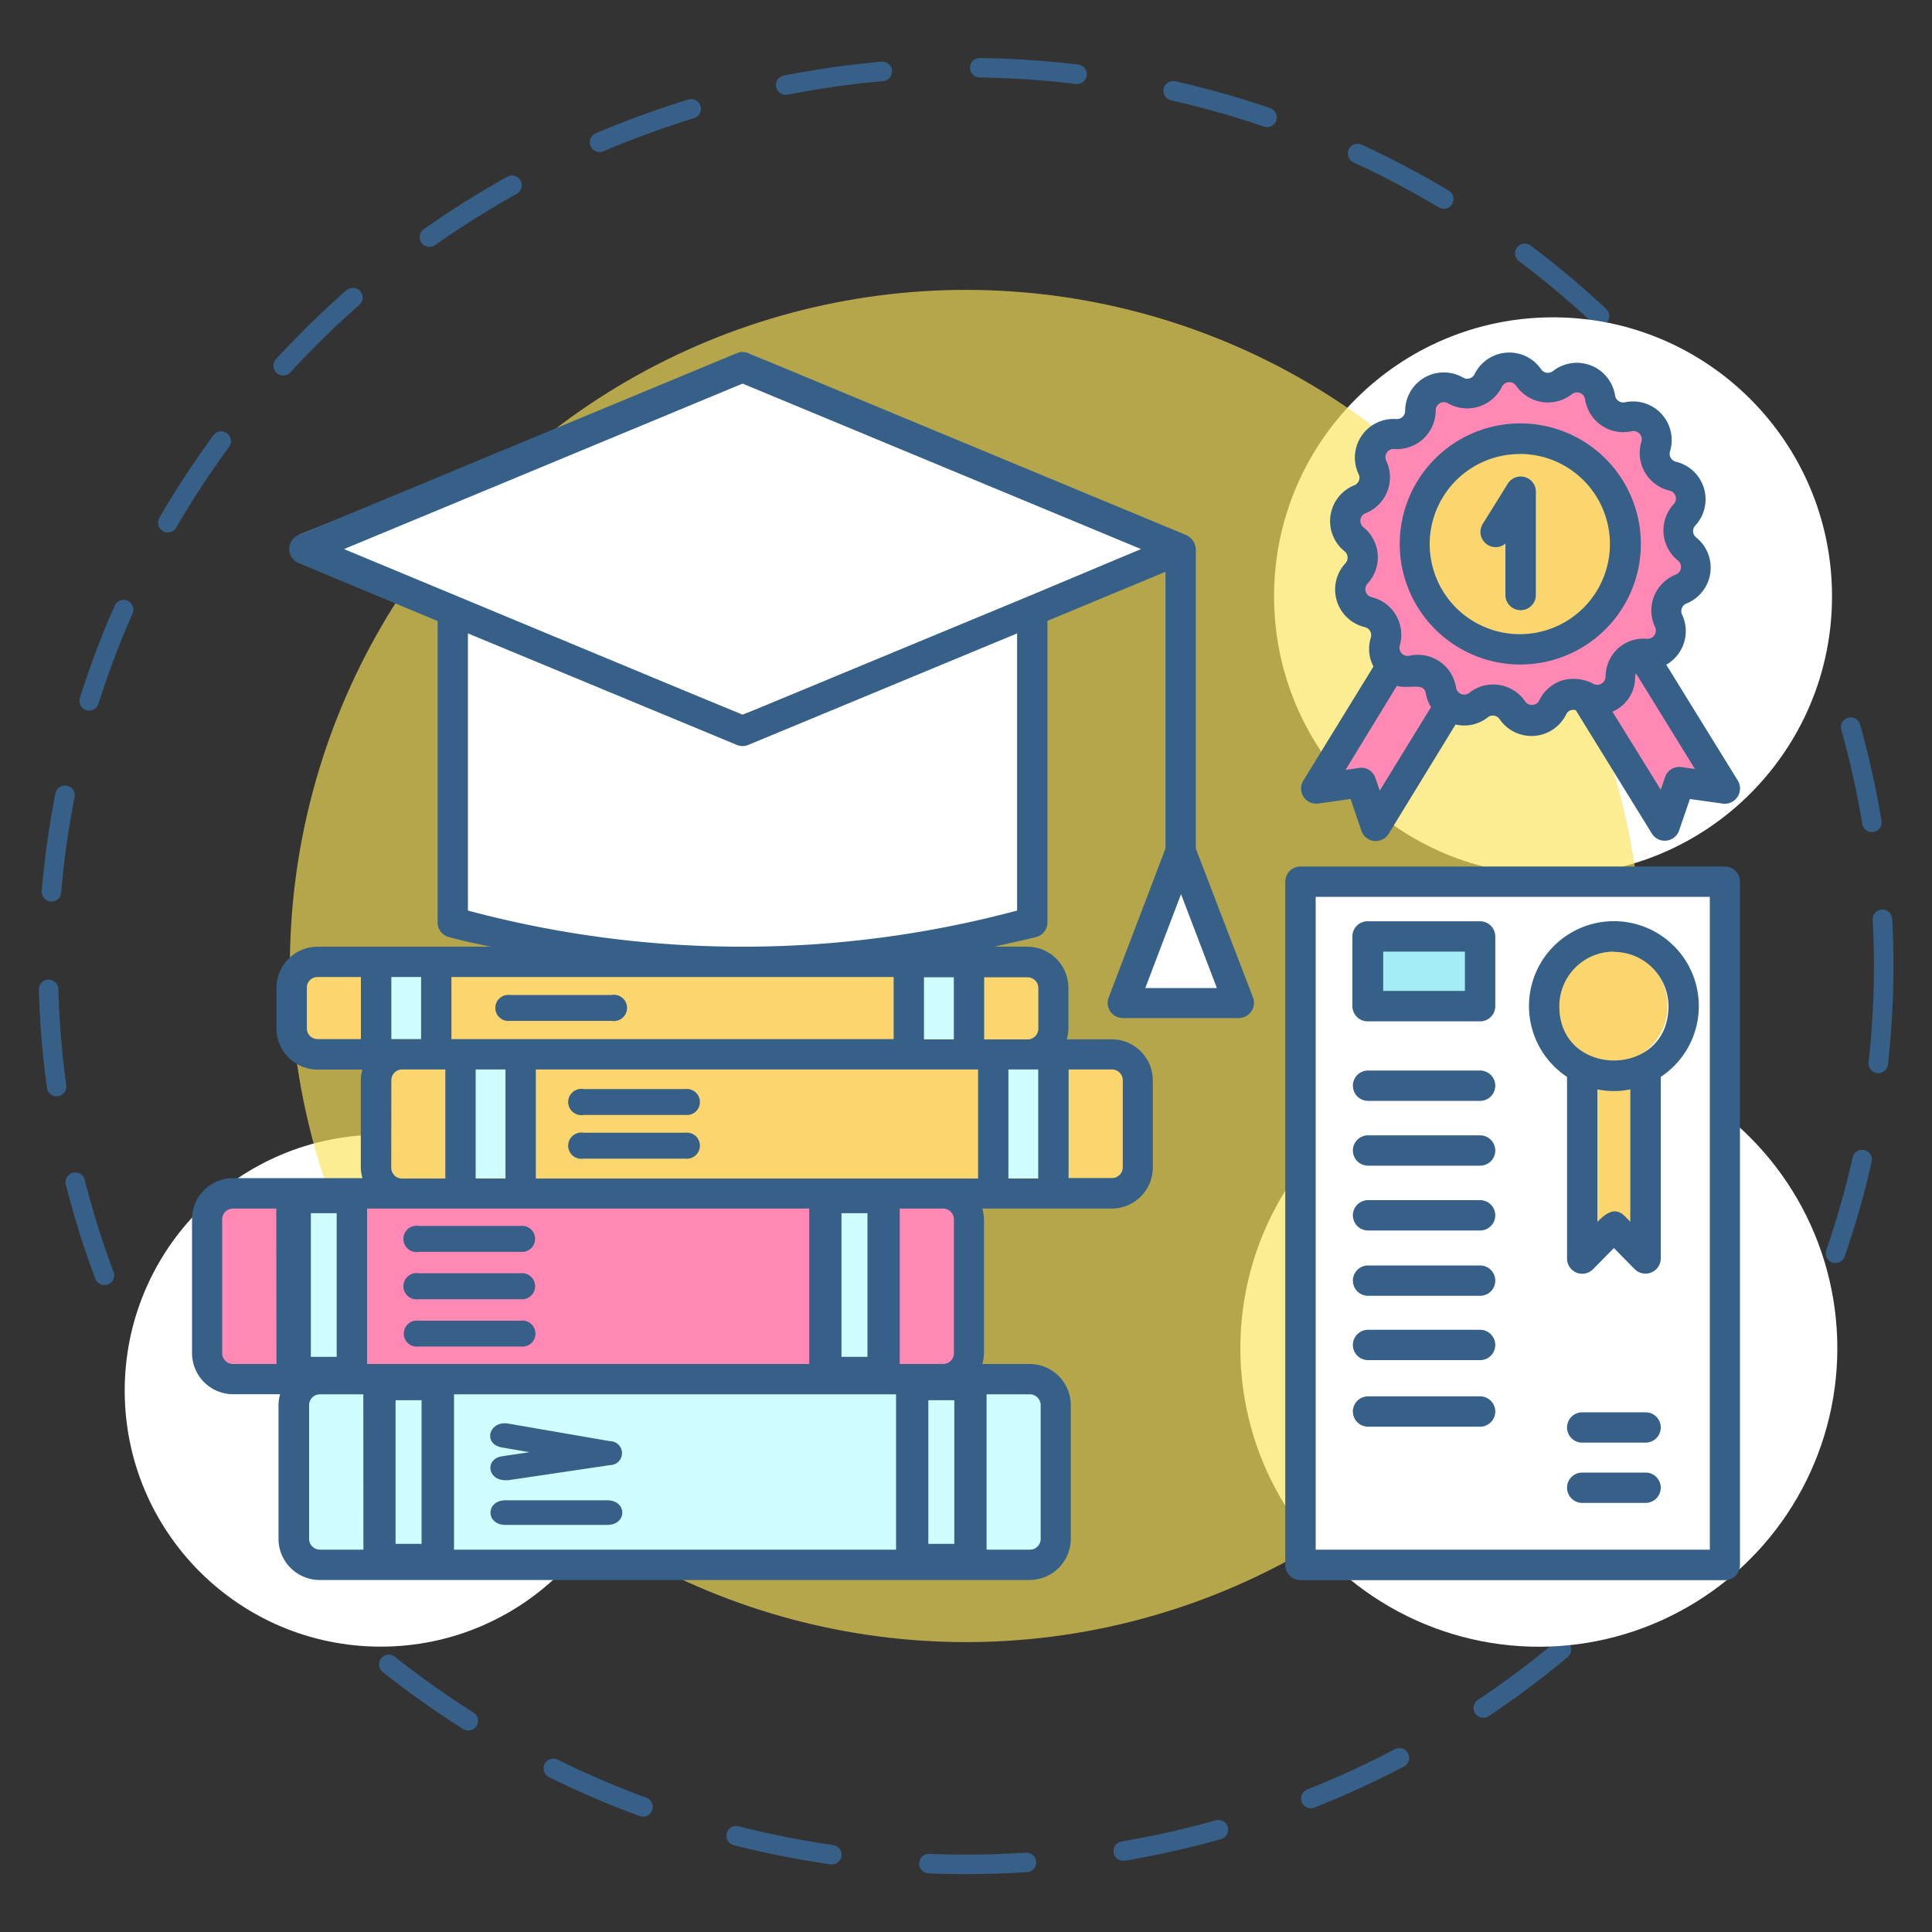 <svg xmlns="http://www.w3.org/2000/svg" viewBox="0 0 200 200"><rect x="0" y="0" width="200" height="200" fill="#333333" stroke="none"/><defs><style>.a{fill:none;stroke-miterlimit:10;stroke-width:2.02px;stroke-dasharray:10.1;}.a,.h{stroke:#366088;stroke-linecap:round;}.b{fill:#fff;}.c{fill:#fbe459;opacity:0.65;}.d{fill:#fbd56e;}.e{fill:#ff88b5;}.f,.h{fill:#d0fdff;}.g{fill:#a4edf5;}.h{stroke-linejoin:round;stroke-width:1.48px;}.i{fill:#366088;}</style></defs><ellipse class="a" cx="100" cy="100" rx="95" ry="93"></ellipse><circle class="b" cx="159.3" cy="139.57" r="30.9"></circle><circle class="b" cx="39.41" cy="143.96" r="26.5"></circle><circle class="b" cx="160.77" cy="61.73" r="28.88"></circle><circle class="c" cx="100" cy="100" r="69.99" transform="translate(-41.42 100) rotate(-45)"></circle><rect class="d" x="31.77" y="100.57" width="76.85" height="7.57"></rect><rect class="d" x="38.99" y="108.99" width="78.15" height="14.02"></rect><rect class="e" x="22.15" y="123.87" width="76.97" height="18.63"></rect><rect class="f" x="31.44" y="143.91" width="77.18" height="18.63"></rect><rect class="b" x="135.27" y="91.5" width="42.66" height="70.19"></rect><rect class="e" x="140.42" y="66.98" width="7.34" height="16.21" transform="translate(61.76 -64.99) rotate(32.03)"></rect><rect class="e" x="167.54" y="66.98" width="7.34" height="16.21" transform="translate(356.18 47.92) rotate(147.97)"></rect><rect class="g" x="141.78" y="97.39" width="11.38" height="6.4"></rect><rect class="d" x="164.01" y="110.82" width="5.83" height="16.09"></rect><circle class="d" cx="166.7" cy="104.13" r="5.93"></circle><circle class="e" cx="157.33" cy="56.07" r="17.27"></circle><circle class="d" cx="156.59" cy="56.4" r="10.39"></circle><polygon class="b" points="122.22 89.7 116.23 103.01 127.95 103.78 122.22 89.7"></polygon><rect class="f" x="39.43" y="100" width="4.41" height="7.57"></rect><rect class="f" x="94.99" y="100" width="4.41" height="7.57"></rect><rect class="f" x="103.73" y="109.77" width="3.75" height="12.2"></rect><rect class="f" x="48.89" y="109.77" width="3.75" height="12.2"></rect><rect class="h" x="31.44" y="124.85" width="4.17" height="16.35"></rect><rect class="h" x="40.21" y="144.21" width="4.17" height="16.35"></rect><rect class="h" x="95.36" y="144.21" width="4.17" height="16.35"></rect><rect class="h" x="86.37" y="124.85" width="4.17" height="16.35"></rect><path class="b" d="M46.73,63.28,77.35,75.85l29.7-12.57V95.37s-17.86,4.3-31.32,3.78a189.18,189.18,0,0,1-28.34-3.78Z"></path><polygon class="b" points="77.47 36.56 30.91 55.39 76.87 73.96 123.79 56.84 77.47 36.56"></polygon><path class="i" d="M53.88,126.91H43.35a1.36,1.36,0,1,0,0,2.68H53.88A1.35,1.35,0,1,0,53.88,126.91Z"></path><path class="i" d="M53.88,131.81H43.35a1.36,1.36,0,1,0,0,2.68H53.88A1.35,1.35,0,1,0,53.88,131.81Z"></path><path class="i" d="M70.94,112.74H60.41a1.36,1.36,0,1,0,0,2.68H70.94A1.35,1.35,0,1,0,70.94,112.74Z"></path><path class="i" d="M63.32,103H52.79a1.35,1.35,0,1,0,0,2.68H63.32A1.36,1.36,0,1,0,63.32,103Z"></path><path class="i" d="M70.94,117.26H60.41a1.36,1.36,0,1,0,0,2.68H70.94A1.35,1.35,0,1,0,70.94,117.26Z"></path><path class="i" d="M53.88,136.72H43.35a1.35,1.35,0,1,0,0,2.67H53.88A1.35,1.35,0,1,0,53.88,136.72Z"></path><path class="i" d="M52.33,157.86H62.86c2.08,0,2.08-2.55,0-2.55H52.33C50.26,155.31,50.26,157.86,52.33,157.86Z"></path><path class="i" d="M52.33,153.23l.29,0,10.53-1.56a1.24,1.24,0,1,0,0-2.48l-10.53-1.82c-2-.34-2.68,2.12-.66,2.47l2.84.49-2.79.42C50.18,151,50.43,153.23,52.33,153.23Z"></path><path class="i" d="M123.79,87.84v-31a1.71,1.71,0,0,0-1-1.45h0L77.47,36.56a1.56,1.56,0,0,0-1.2,0L30.91,55.39a1.57,1.57,0,0,0,0,2.9l14.39,6V95.43A1.57,1.57,0,0,0,46.46,97c1.44.4,2.89.7,4.34,1H32.87a4.27,4.27,0,0,0-4.25,4.26v4.2a4.26,4.26,0,0,0,4.25,4.26h4.65a4.16,4.16,0,0,0-.17,1.12v9a4.16,4.16,0,0,0,.17,1.12H24.14a4.26,4.26,0,0,0-4.26,4.26v13.85a4.26,4.26,0,0,0,4.26,4.26H29a4.16,4.16,0,0,0-.17,1.12v13.85a4.27,4.27,0,0,0,4.26,4.26h73.5a4.28,4.28,0,0,0,4.26-4.26V145.46a4.27,4.27,0,0,0-4.26-4.26h-4.9a4.16,4.16,0,0,0,.17-1.12V126.23a4.16,4.16,0,0,0-.17-1.12h13.39a4.26,4.26,0,0,0,4.26-4.26v-9a4.26,4.26,0,0,0-4.26-4.26h-4.65a4.16,4.16,0,0,0,.17-1.12v-4.2A4.27,4.27,0,0,0,106.37,98h-3.44c1.45-.34,2.9-.64,4.34-1a1.57,1.57,0,0,0,1.16-1.52V64.27l12.22-5.08V87.84l-5.88,15.42a1.57,1.57,0,0,0,1.47,2.13h12a1.58,1.58,0,0,0,1.47-2.13ZM37.36,107.57H32.87a1.12,1.12,0,0,1-1.11-1.12v-4.2a1.11,1.11,0,0,1,1.11-1.11h4.49ZM28.62,141.2H24.14A1.12,1.12,0,0,1,23,140.08V126.23a1.12,1.12,0,0,1,1.12-1.12h4.48Zm73.51,3.14h4.49a1.12,1.12,0,0,1,1.11,1.12v13.85a1.11,1.11,0,0,1-1.11,1.11h-4.49Zm8.49-33.63h4.49a1.12,1.12,0,0,1,1.12,1.12v9a1.12,1.12,0,0,1-1.12,1.12h-4.49Zm-63.89-9.57H92.51v6.43H46.73Zm5.6,9.57V122H49.24V110.71Zm-11.82-9.57h3.08v6.43H40.51Zm0,10.69a1.12,1.12,0,0,1,1.11-1.12H46.1V122H41.61a1.12,1.12,0,0,1-1.11-1.12Zm-8.73,13.28h3.08V141.2H31.77Zm5.84,35.31H33.12A1.12,1.12,0,0,1,32,159.31V145.46a1.12,1.12,0,0,1,1.12-1.12h4.49ZM38,125.11H83.77V141.2H38Zm5.84,35.31H40.75V144.34h3.09Zm48.92,0H47V144.34H92.76ZM86.92,141.2V125.11H90V141.2Zm6.22,0V125.11h4.49a1.12,1.12,0,0,1,1.12,1.12v13.85a1.12,1.12,0,0,1-1.12,1.12H93.14ZM99,160.42H95.9V144.34H99ZM101.25,122H55.47V110.71h45.78Zm-5.6-14.4v-6.43h3.09v6.43ZM107.48,122h-3.09V110.71h3.09Zm-1.11-20.83a1.12,1.12,0,0,1,1.12,1.11v4.2a1.12,1.12,0,0,1-1.12,1.12h-4.49v-6.43Zm-1.08-6.91a109.82,109.82,0,0,1-56.85,0V65.57L76.27,77.11a1.52,1.52,0,0,0,1.2,0l27.82-11.54Zm1-32.46h0L76.87,74,35.61,56.84,76.87,39.71l41.25,17.13Zm12.27,40.48,3.7-9.72,3.71,9.72Z"></path><path class="i" d="M178.55,89.7H134.63a1.57,1.57,0,0,0-1.58,1.57V162a1.58,1.58,0,0,0,1.58,1.58h43.92a1.57,1.57,0,0,0,1.57-1.58V91.27A1.57,1.57,0,0,0,178.55,89.7ZM177,160.42H136.2V92.84H177Z"></path><path class="i" d="M153.22,110.82h-11.6a1.57,1.57,0,0,0,0,3.14h11.6A1.57,1.57,0,0,0,153.22,110.82Z"></path><path class="i" d="M153.22,117.53h-11.6a1.57,1.57,0,0,0,0,3.14h11.6A1.57,1.57,0,0,0,153.22,117.53Z"></path><path class="i" d="M153.22,124.24h-11.6a1.57,1.57,0,0,0,0,3.14h11.6A1.57,1.57,0,0,0,153.22,124.24Z"></path><path class="i" d="M153.22,131h-11.6a1.57,1.57,0,0,0,0,3.14h11.6A1.57,1.57,0,0,0,153.22,131Z"></path><path class="i" d="M153.22,137.66h-11.6a1.57,1.57,0,0,0,0,3.14h11.6A1.57,1.57,0,0,0,153.22,137.66Z"></path><path class="i" d="M153.22,144.55h-11.6a1.57,1.57,0,0,0,0,3.14h11.6A1.57,1.57,0,0,0,153.22,144.55Z"></path><path class="i" d="M162.22,111.48v18.8a1.57,1.57,0,0,0,2.69,1.11l2.16-2.19,2.16,2.19a1.58,1.58,0,0,0,2.69-1.11v-18.8a8.79,8.79,0,1,0-9.7,0Zm6.55,15-.58-.59c-1-1-1.94-.3-2.83.6V112.77a8.33,8.33,0,0,0,3.41,0Zm-1.7-27.94a5.65,5.65,0,0,1,5.65,5.64c0,7.47-11.3,7.47-11.3,0A5.65,5.65,0,0,1,167.07,98.51Z"></path><path class="i" d="M141.62,105.73h11.6a1.57,1.57,0,0,0,1.57-1.58V96.94a1.57,1.57,0,0,0-1.57-1.57h-11.6A1.57,1.57,0,0,0,140,96.94v7.21A1.58,1.58,0,0,0,141.62,105.73Zm1.57-7.22h8.46v4.07h-8.46Z"></path><path class="i" d="M170.35,152.44h-6.56a1.57,1.57,0,0,0,0,3.14h6.56A1.57,1.57,0,0,0,170.35,152.44Z"></path><path class="i" d="M170.35,146.2h-6.56a1.57,1.57,0,0,0,0,3.14h6.56A1.57,1.57,0,0,0,170.35,146.2Z"></path><path class="i" d="M157.37,68.79A12.48,12.48,0,1,0,144.9,56.32,12.49,12.49,0,0,0,157.37,68.79Zm0-21.8A9.33,9.33,0,1,1,148,56.32,9.33,9.33,0,0,1,157.37,47Z"></path><path class="i" d="M136.41,83.19l3.4-.48L140.93,86a1.57,1.57,0,0,0,2.82.32L150.68,75a3.93,3.93,0,0,0,3.33-.74.85.85,0,0,1,1.23.19,4,4,0,0,0,6.89-.5.8.8,0,0,1,1-.42L171,86.29a1.57,1.57,0,0,0,2.82-.32l1.12-3.26,3.4.48a1.58,1.58,0,0,0,1.56-2.38l-7.41-12a4,4,0,0,0,1.64-5.18.85.85,0,0,1,.46-1.16,4,4,0,0,0,1-6.83.84.84,0,0,1-.09-1.24,4,4,0,0,0-2-6.6.85.85,0,0,1-.62-1.08,4,4,0,0,0-4.69-5.07.86.86,0,0,1-1-.71,4,4,0,0,0-6.42-2.53.86.86,0,0,1-1.24-.19,4,4,0,0,0-6.88.51.85.85,0,0,1-1.19.36,4,4,0,0,0-6,3.45.85.85,0,0,1-.92.84,4,4,0,0,0-3.9,5.7.84.84,0,0,1-.45,1.16,4,4,0,0,0-1,6.83.86.86,0,0,1,.09,1.24,4,4,0,0,0,2,6.61.85.85,0,0,1,.63,1.08,3.93,3.93,0,0,0,.27,3l-7.28,11.84A1.57,1.57,0,0,0,136.41,83.19Zm39.05-3.58-1.37-.2a1.55,1.55,0,0,0-1.71,1l-.46,1.34-5-8.08a3.86,3.86,0,0,0,2.35-3.59.81.81,0,0,1,.09-.37ZM142,61.82a.85.85,0,0,1-.43-1.41,4,4,0,0,0-.43-5.83.85.85,0,0,1,.22-1.45,4,4,0,0,0,2.14-5.44.85.85,0,0,1,.83-1.21,4,4,0,0,0,4.29-4,.85.85,0,0,1,1.28-.73,4,4,0,0,0,5.58-1.72.86.86,0,0,1,1.47-.1,4,4,0,0,0,5.78.87.85.85,0,0,1,1.36.55,4,4,0,0,0,4.83,3.29.86.86,0,0,1,1,1.08,4,4,0,0,0,2.91,5.07.84.84,0,0,1,.43,1.4,4,4,0,0,0,.43,5.83.85.85,0,0,1-.22,1.46,4,4,0,0,0-2.14,5.43.86.86,0,0,1-.84,1.22,3.93,3.93,0,0,0-3,1,4,4,0,0,0-1.28,2.91.86.86,0,0,1-1.28.74,4.39,4.39,0,0,0-3.16-.36,4,4,0,0,0-2.42,2.07.85.85,0,0,1-1.47.11,4,4,0,0,0-5.78-.88.85.85,0,0,1-1.37-.54,4,4,0,0,0-4.82-3.3.85.85,0,0,1-1-1.08A4,4,0,0,0,142,61.82ZM144.6,71c1.24.35,2.81-.39,3,.77a4,4,0,0,0,.54,1.43l-5.31,8.64-.46-1.34a1.53,1.53,0,0,0-1.7-1l-1.38.2Z"></path><path class="i" d="M154,56.4a1.56,1.56,0,0,0,1.84-.13v5.44a1.58,1.58,0,0,0,3.15,0V50.91a1.57,1.57,0,0,0-2.91-.83l-2.59,4.16A1.57,1.57,0,0,0,154,56.4Z"></path></svg>